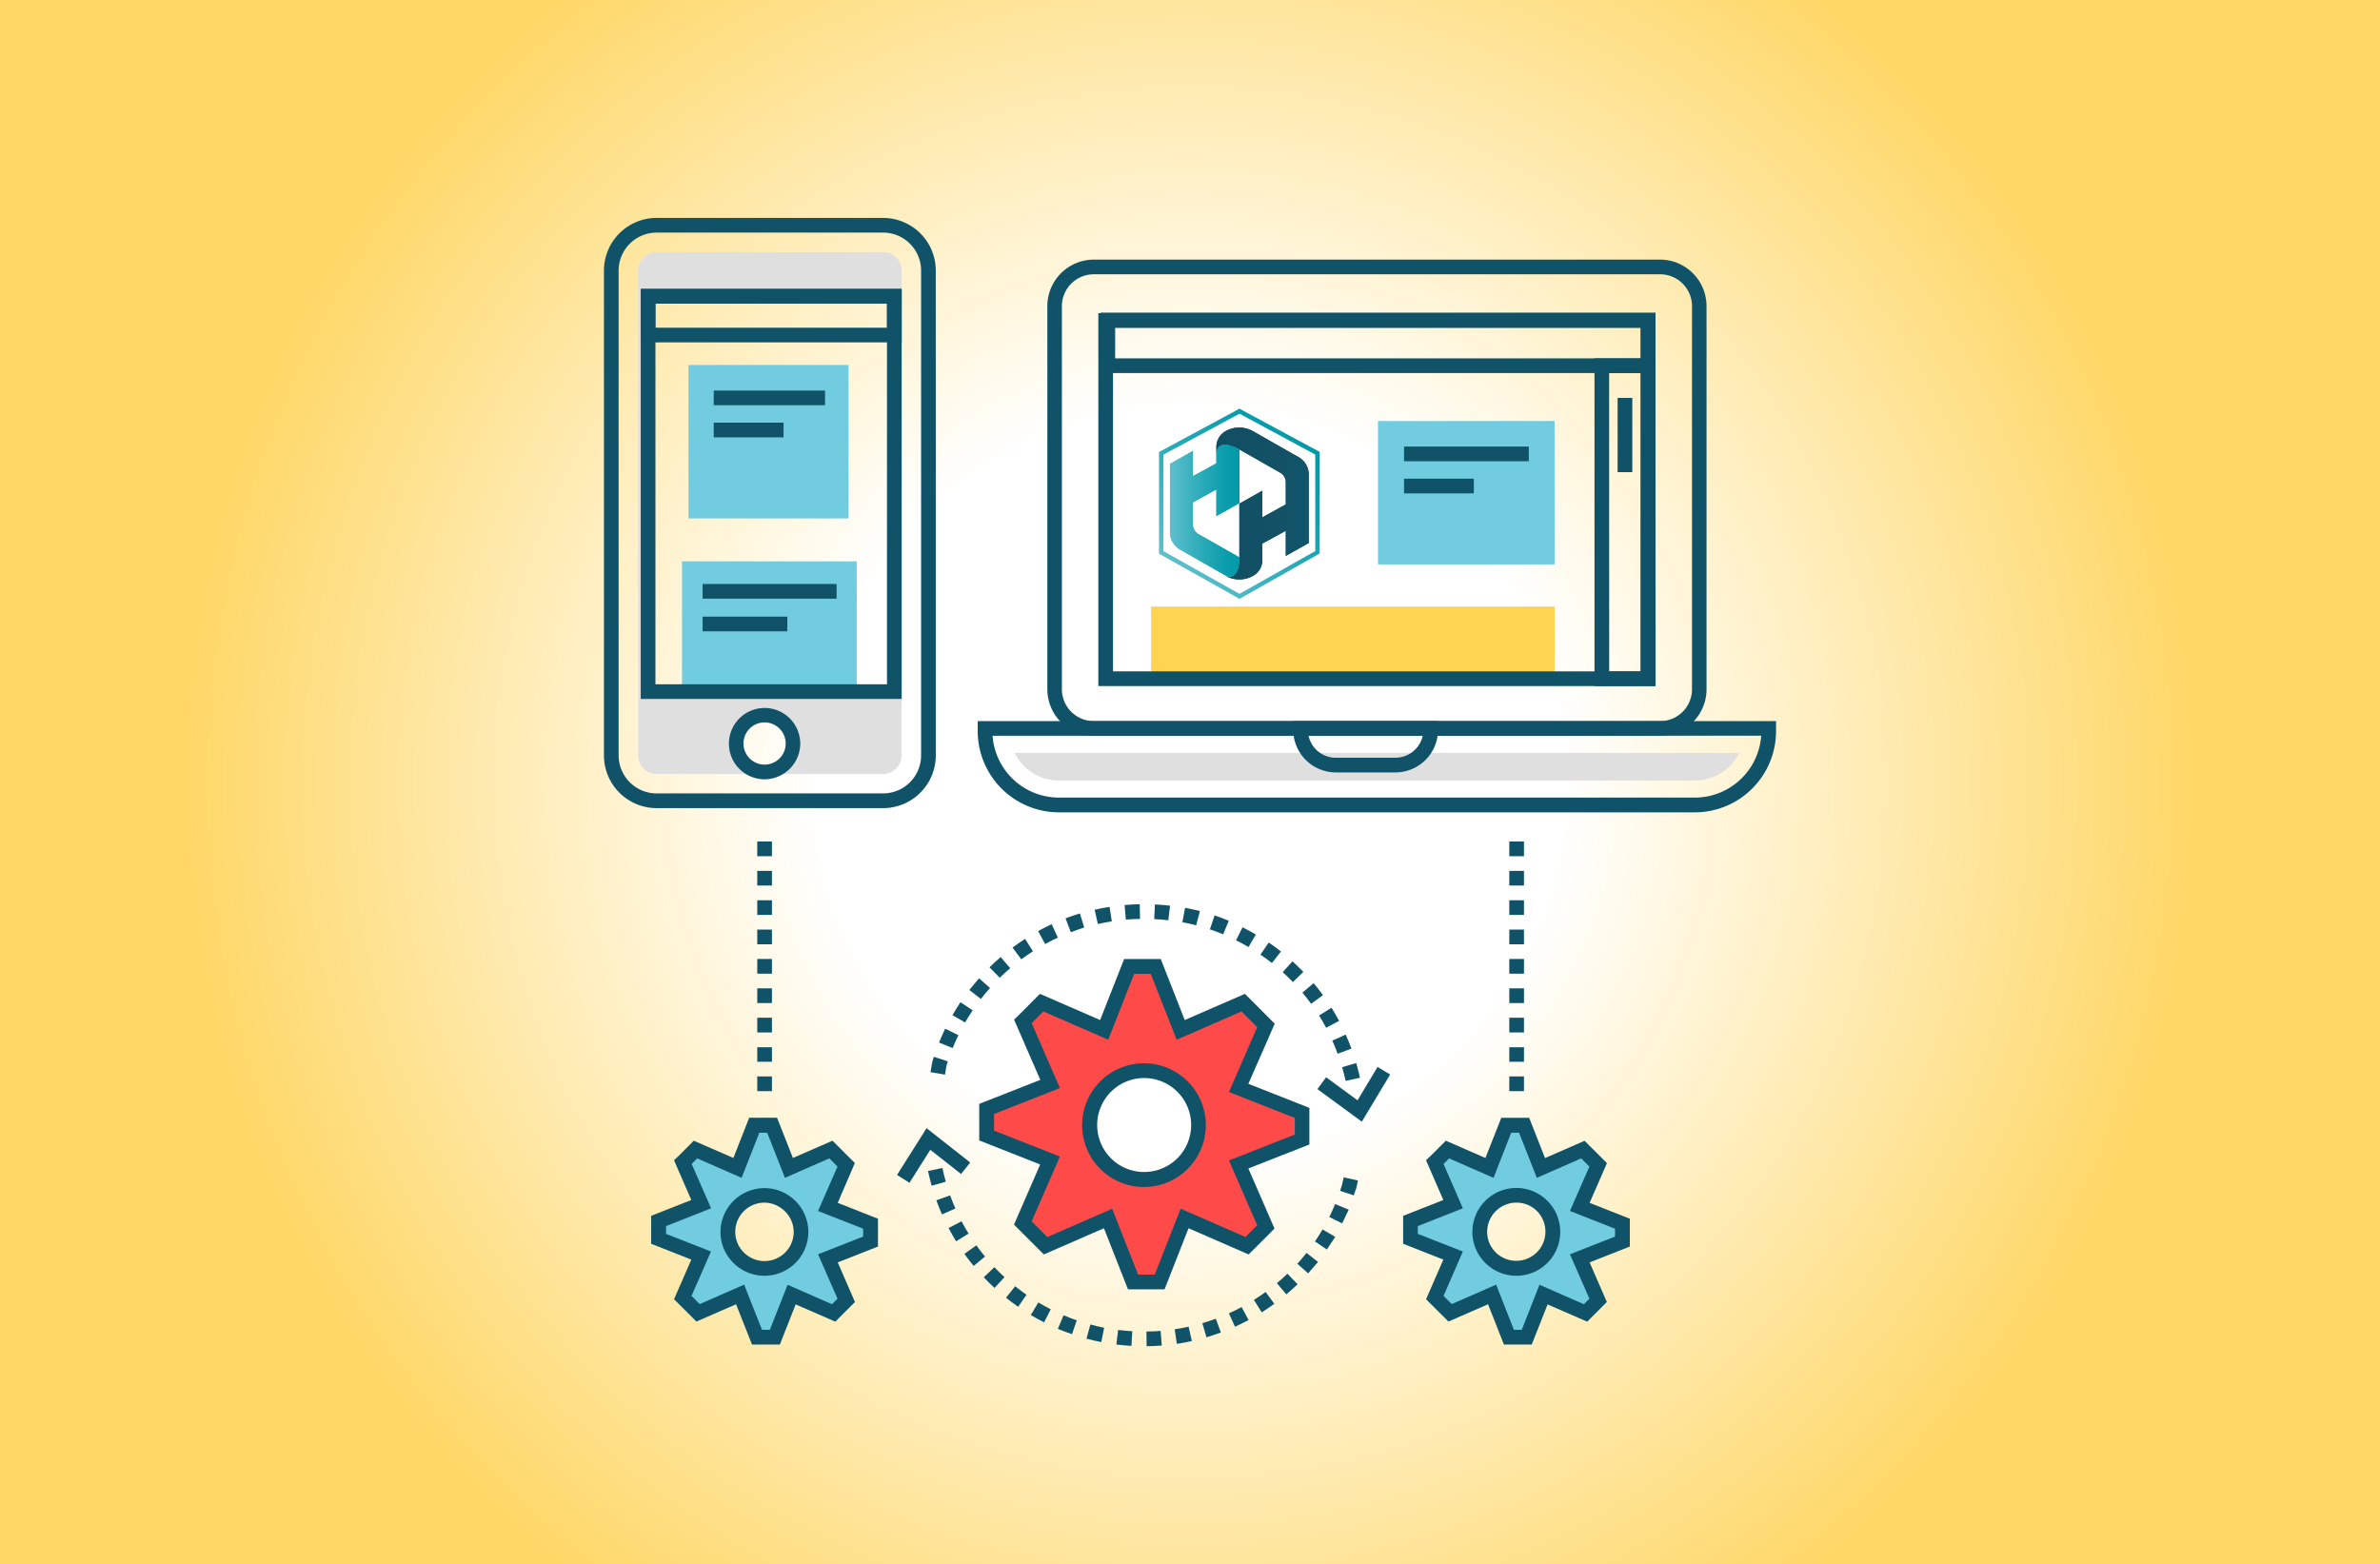 <svg xmlns="http://www.w3.org/2000/svg" xmlns:xlink="http://www.w3.org/1999/xlink" viewBox="0 0 734 482.43"><rect x="0" y="0" width="734" height="482.43" fill="#333333" stroke="none"/><defs><style>.cls-1{fill:url(#radial-gradient);}.cls-2{fill:#105369;}.cls-3{fill:#dfdfdf;}.cls-4{fill:#71cce0;}.cls-5{fill:#ffd452;}.cls-6{fill:#fe4a49;}.cls-7{fill:#fff;}.cls-8{fill:url(#New_Gradient_Swatch_1);}.cls-9{fill:url(#linear-gradient);}.cls-10{fill:url(#linear-gradient-3);}</style><radialGradient id="radial-gradient" cx="367" cy="241.21" r="310.54" gradientUnits="userSpaceOnUse"><stop offset="0.37" stop-color="#fff"/><stop offset="1" stop-color="#fed766"/></radialGradient><linearGradient id="New_Gradient_Swatch_1" x1="375.13" y1="155.23" x2="403.63" y2="155.23" gradientUnits="userSpaceOnUse"><stop offset="0" stop-color="#124e63"/><stop offset="0.68" stop-color="#125166"/><stop offset="1" stop-color="#11566b"/></linearGradient><linearGradient id="linear-gradient" x1="360.82" y1="157.46" x2="382.22" y2="157.46" gradientUnits="userSpaceOnUse"><stop offset="0" stop-color="#5fbfcd"/><stop offset="0.13" stop-color="#4fb9c7"/><stop offset="0.52" stop-color="#24a8b6"/><stop offset="0.82" stop-color="#0a9dac"/><stop offset="1" stop-color="#0099a8"/></linearGradient><linearGradient id="linear-gradient-3" x1="361.99" y1="175.3" x2="402.45" y2="134.83" xlink:href="#linear-gradient"/></defs><title>Asset 14</title><g id="Layer_2" data-name="Layer 2"><g id="Layer_1-2" data-name="Layer 1"><rect class="cls-1" width="734" height="482.43"/><path class="cls-2" d="M522.69,250.55H326.58a25.07,25.07,0,0,1-25.05-25.05v-3.09H547.74v3.09A25.07,25.07,0,0,1,522.69,250.55ZM306.11,226.94A20.54,20.54,0,0,0,326.58,246H522.69a20.54,20.54,0,0,0,20.47-19.08Z"/><path class="cls-3" d="M326.58,240.74a15.26,15.26,0,0,1-13.68-8.51H536.37a15.26,15.26,0,0,1-13.68,8.51Z"/><path class="cls-2" d="M430.34,238.24H412a13.19,13.19,0,0,1-13.17-13.17v-2.66H443.5v2.66A13.18,13.18,0,0,1,430.34,238.24Zm-26.79-11.3a8.66,8.66,0,0,0,8.44,6.77h18.35a8.65,8.65,0,0,0,8.43-6.77Z"/><path class="cls-2" d="M272.36,249.25H202.5A16.26,16.26,0,0,1,186.26,233V83.45A16.26,16.26,0,0,1,202.5,67.21h69.86A16.26,16.26,0,0,1,288.6,83.45V233A16.26,16.26,0,0,1,272.36,249.25ZM202.5,71.74a11.73,11.73,0,0,0-11.71,11.71V233a11.73,11.73,0,0,0,11.71,11.71h69.86A11.73,11.73,0,0,0,284.07,233V83.45a11.73,11.73,0,0,0-11.71-11.71Z"/><path class="cls-3" d="M272.36,77.76H202.5a5.7,5.7,0,0,0-5.71,5.7V233a5.72,5.72,0,0,0,5.71,5.71h69.86a5.72,5.72,0,0,0,5.7-5.71V83.46A5.7,5.7,0,0,0,272.36,77.76ZM235.81,238.1a8.78,8.78,0,1,1,8.76-8.78A8.79,8.79,0,0,1,235.81,238.1Zm40-24.79H199.87V91.38h75.94Z"/><path class="cls-2" d="M235.8,240.36a11,11,0,1,1,11-11A11.06,11.06,0,0,1,235.8,240.36Zm0-17.55a6.51,6.51,0,1,0,6.51,6.51A6.52,6.52,0,0,0,235.8,222.81Z"/><rect class="cls-4" x="212.34" y="112.57" width="49.36" height="47.32"/><rect class="cls-4" x="210.34" y="173.14" width="53.89" height="40.18"/><path class="cls-2" d="M278.08,215.58H197.61V89.11h80.47Zm-75.94-4.53h71.41V93.64H202.14Z"/><rect class="cls-2" x="216.69" y="180.12" width="41.32" height="4.53"/><rect class="cls-2" x="216.69" y="190.19" width="26.12" height="4.53"/><rect class="cls-2" x="220.12" y="120.46" width="34.32" height="4.53"/><rect class="cls-2" x="220.12" y="130.36" width="21.53" height="4.53"/><rect class="cls-4" x="424.98" y="129.85" width="54.46" height="44.23"/><rect class="cls-2" x="433.01" y="137.73" width="38.48" height="4.53"/><rect class="cls-2" x="433.01" y="147.64" width="21.53" height="4.53"/><path class="cls-2" d="M278.08,105.6H197.6V89.12h80.48Zm-75.95-4.53h71.42V93.65H202.13Z"/><path class="cls-4" d="M268.5,377.39l-13.15-5.18,5.63-13-3.88-3.88-.69-.68-.14-.14-12.94,5.64L238.15,347h-5.52l-5.16,13.15-13-5.64-3.6,3.61-.3.28,5.64,13-13.14,5.17v5.5l13.14,5.18-5.64,13,1.18,1.16,3.54,3.54,13-5.64,5.18,13.16H239l5.17-13.16,13,5.64,3.61-3.61L261,401l-5.63-13,13.15-5.18Zm-32.74,13.84a11.28,11.28,0,0,1-9.24-4.81,11.12,11.12,0,0,1-2.05-6.47,11.28,11.28,0,0,1,11.29-11.28A11.29,11.29,0,0,1,247,380,11.29,11.29,0,0,1,235.76,391.23Z"/><path class="cls-2" d="M240.51,414.69h-8.59L227,402.28l-12.22,5.32-6.9-6.87,5.32-12.23-12.39-4.88V375l12.39-4.88-5.33-12.26,1.44-1.37,4.65-4.66,12.22,5.32,4.87-12.41h8.6l4.88,12.41,12.21-5.32,6.9,6.88L258.36,371l12.41,4.89v8.58l-12.41,4.89,5.32,12.22-6.07,6.06-12.22-5.32Zm-5.5-4.53h2.41l5.48-13.9,13.69,6,1.7-1.7-6-13.7,13.91-5.47v-2.42l-13.91-5.47,6-13.7-2.52-2.52-13.69,6-5.47-13.91h-2.43l-5.46,13.91-13.7-6L213.31,359l6,13.68-13.89,5.48v2.41L219.27,386l-6,13.69,2.53,2.53,13.7-6Z"/><path class="cls-2" d="M235.76,393.49a13.61,13.61,0,0,1-11.1-5.77A13.38,13.38,0,0,1,222.2,380a13.58,13.58,0,0,1,13.56-13.55A13.55,13.55,0,0,1,249.3,380,13.55,13.55,0,0,1,235.76,393.49Zm0-22.56a9,9,0,0,0-9,9,8.84,8.84,0,0,0,1.63,5.16A9,9,0,0,0,244.78,380a9,9,0,0,0-4-7.46A8.89,8.89,0,0,0,235.76,370.93Z"/><path class="cls-2" d="M238.07,336.55h-4.53V332h4.53Zm0-9.06h-4.53V323h4.53Zm0-9.06h-4.53V313.9h4.53Zm0-9.06h-4.53v-4.53h4.53Zm0-9.06h-4.53v-4.53h4.53Zm0-9.06h-4.53v-4.53h4.53Zm0-9.06h-4.53v-4.53h4.53Zm0-9.06h-4.53V268.6h4.53Zm0-9.05h-4.53v-4.53h4.53Z"/><path class="cls-2" d="M470,336.55h-4.53V332H470Zm0-9.06h-4.53V323H470Zm0-9.06h-4.53V313.9H470Zm0-9.06h-4.53v-4.53H470Zm0-9.06h-4.53v-4.53H470Zm0-9.06h-4.53v-4.53H470Zm0-9.06h-4.53v-4.53H470Zm0-9.06h-4.53V268.6H470Zm0-9.05h-4.53v-4.53H470Z"/><path class="cls-2" d="M415,333.38c-.31-1.42-.68-2.85-1.08-4.23l4.34-1.28c.44,1.49.83,3,1.16,4.54Zm-123.57-1.93-4.47-.76.57-3.22c.15-.51.31-1,.47-1.52l4.31,1.4c-.14.43-.27.86-.4,1.29ZM412.54,325c-.5-1.36-1.05-2.72-1.65-4.05l4.13-1.85c.64,1.42,1.24,2.88,1.77,4.33Zm-118.73-1.75-4.21-1.69c.59-1.44,1.23-2.88,1.9-4.28l4.08,2C294.94,320.56,294.35,321.9,293.81,323.24ZM409,317c-.69-1.28-1.43-2.55-2.2-3.78l3.84-2.41c.83,1.32,1.62,2.68,2.35,4.05Zm-111.34-1.63-3.92-2.26c.77-1.35,1.6-2.68,2.47-4l3.76,2.51C299.12,312.88,298.35,314.13,297.62,315.39Zm106.69-5.77c-.85-1.18-1.76-2.33-2.69-3.45l3.47-2.91c1,1.19,2,2.44,2.88,3.69Zm-101.83-1.49-3.58-2.77c1-1.23,2-2.44,3-3.61l3.39,3C304.31,305.85,303.37,307,302.48,308.13Zm96.21-5.21c-1-1.05-2.06-2.07-3.13-3.05l3-3.36c1.15,1.05,2.28,2.15,3.36,3.27Zm-90.4-1.33-3.17-3.23c1.11-1.09,2.27-2.15,3.45-3.16l2.95,3.44C310.41,299.58,309.33,300.58,308.29,301.59Zm83.93-4.54c-1.14-.91-2.33-1.78-3.53-2.59l2.56-3.74c1.28.87,2.55,1.8,3.77,2.77Zm-77.28-1.14-2.71-3.63c1.25-.93,2.55-1.83,3.86-2.67l2.44,3.82C317.31,294.21,316.1,295.05,314.94,295.91Zm70.06-3.8c-1.25-.73-2.54-1.43-3.84-2.08l2-4c1.39.69,2.78,1.44,4.12,2.23Zm-62.71-.92-2.17-4c1.36-.75,2.77-1.46,4.18-2.11l1.9,4.11C324.88,289.83,323.57,290.49,322.29,291.19Zm54.9-3c-1.34-.55-2.72-1.07-4.09-1.53l1.44-4.3c1.47.5,2.95,1.05,4.38,1.65Zm-47-.69-1.61-4.24c1.45-.55,2.95-1.06,4.43-1.51l1.32,4.34C333,286.54,331.59,287,330.23,287.53Zm38.68-2.09c-1.4-.36-2.84-.69-4.27-.95l.84-4.45c1.53.28,3.07.63,4.57,1ZM338.59,285l-1-4.41c1.51-.35,3.06-.64,4.6-.89l.7,4.48C341.45,284.39,340,284.67,338.59,285Zm21.73-1.16c-1.44-.17-2.9-.29-4.35-.36l.21-4.52c1.56.07,3.13.2,4.67.38Zm-13.1-.19-.39-4.51c1.54-.14,3.12-.22,4.67-.25l.09,4.53C350.14,283.43,348.67,283.51,347.22,283.64Z"/><path class="cls-2" d="M353.62,415.21l-.05-4.53c1.46,0,2.93-.08,4.37-.19l.36,4.51C356.75,415.12,355.18,415.2,353.62,415.21Zm-4.68-.1c-1.55-.09-3.12-.23-4.66-.42l.56-4.5c1.44.18,2.91.32,4.36.4Zm14-.64-.66-4.48c1.43-.21,2.88-.48,4.29-.79l1,4.42C366,414,364.49,414.24,363,414.47Zm-23.29-.53c-1.53-.3-3.07-.65-4.56-1.05l1.17-4.38c1.4.38,2.83.71,4.26,1Zm32.43-1.48-1.27-4.35c1.39-.41,2.78-.87,4.15-1.37l1.57,4.24C375.08,411.52,373.59,412,372.09,412.46Zm-41.47-.95c-1.47-.5-2.94-1.07-4.37-1.67l1.76-4.17c1.34.56,2.71,1.09,4.08,1.56Zm50.26-2.31L379,405.07c1.33-.59,2.65-1.25,3.92-1.93l2.15,4C383.71,407.86,382.3,408.56,380.88,409.2ZM322,407.86c-1.38-.7-2.76-1.47-4.1-2.26l2.33-3.89c1.24.74,2.53,1.46,3.82,2.11Zm67.13-3.09-2.42-3.84c1.23-.77,2.45-1.6,3.62-2.45l2.67,3.65C391.75,403.05,390.44,403.94,389.13,404.77ZM314,403.06c-1.27-.89-2.53-1.83-3.75-2.8l2.83-3.54c1.14.91,2.32,1.79,3.51,2.62Zm82.72-3.82-2.92-3.46c1.11-.94,2.21-1.92,3.25-2.93l3.14,3.26C399.05,397.19,397.88,398.24,396.69,399.24Zm-90-2c-1.15-1.05-2.27-2.16-3.33-3.29l3.29-3.11c1,1.05,2,2.09,3.11,3.07Zm96.75-4.46-3.36-3c1-1.08,1.92-2.21,2.82-3.35l3.56,2.8C405.48,390.38,404.46,391.59,403.42,392.74Zm-103.18-2.33c-1-1.2-2-2.45-2.86-3.72l3.68-2.63c.85,1.18,1.74,2.34,2.67,3.46Zm109-5-3.75-2.55c.82-1.21,1.61-2.45,2.34-3.7l3.91,2.29C410.93,382.77,410.09,384.1,409.21,385.39Zm-114.43-2.6c-.81-1.33-1.6-2.69-2.32-4.07l4-2.1c.68,1.28,1.41,2.56,2.17,3.8Zm119.15-5.48-4.05-2c.64-1.31,1.25-2.65,1.8-4l4.19,1.73C415.28,374.48,414.63,375.91,413.93,377.31Zm-123.5-2.81c-.63-1.42-1.22-2.88-1.74-4.35l4.26-1.53c.49,1.36,1,2.73,1.62,4.06Zm127.08-5.84-4.3-1.43c.2-.62.4-1.24.59-1.86l.53-2.31,4.41,1-.57,2.45C417.94,367.34,417.73,368,417.51,368.66Zm-130.26-3c-.42-1.5-.8-3-1.12-4.55l4.43-.93c.3,1.42.65,2.85,1.05,4.24Z"/><polygon class="cls-2" points="419.99 345.96 406.3 335.91 408.98 332.26 418.67 339.37 424.84 329.08 428.73 331.41 419.99 345.96"/><polygon class="cls-2" points="280.48 364.81 276.65 362.39 285.76 347.96 299.21 358.55 296.4 362.1 286.91 354.63 280.48 364.81"/><path class="cls-2" d="M510.57,115.06H339.39V96.43H510.57Zm-166.65-4.53H506V101H343.92Z"/><rect class="cls-5" x="354.99" y="187.06" width="124.45" height="22.47"/><path class="cls-2" d="M512,226.94H337.31A14.37,14.37,0,0,1,323,212.59V94.42a14.37,14.37,0,0,1,14.35-14.35H512A14.37,14.37,0,0,1,526.3,94.42V212.59A14.37,14.37,0,0,1,512,226.94ZM337.31,84.6a9.84,9.84,0,0,0-9.82,9.82V212.59a9.84,9.84,0,0,0,9.82,9.82H512a9.83,9.83,0,0,0,9.82-9.82V94.42A9.83,9.83,0,0,0,512,84.6Z"/><path class="cls-2" d="M510.55,211.6H338.73v-115H510.55Zm-167.29-4.53H506V101.14H343.26Z"/><path class="cls-2" d="M510.55,211.6h-18.8V110.53h18.8Zm-14.27-4.53H506v-92h-9.74Z"/><rect class="cls-2" x="498.88" y="122.72" width="4.53" height="22.91"/><path class="cls-6" d="M401.59,343.25,382,335.53l8.38-19.28-5.79-5.81-1.22-1.22-19.29,8.4-7.71-19.57H348.2l-7.71,19.57-19.29-8.4-5.36,5.38-.43.42,8.39,19.29L304.22,342v8.2l19.58,7.7-8.39,19.3,1.72,1.72,5.29,5.29,19.29-8.4,7.7,19.58h8.2l7.72-19.58,19.28,8.4,5.37-5.37.42-.43L382,359.13l19.57-7.69Zm-48.76,20.6A16.82,16.82,0,1,1,369.63,347,16.79,16.79,0,0,1,352.83,363.85Z"/><path class="cls-2" d="M359.15,397.67H347.87l-7.41-18.84-18.55,8.08-9.19-9.19,8.07-18.56L302,351.75V340.47l18.83-7.41-8.09-18.58,1.57-1.51,6.42-6.44,18.55,8.08,7.41-18.82h11.29l7.4,18.82,18.56-8.08,9.19,9.21L385,334.28l18.82,7.42V353L385,360.38l8.05,18.53-1.47,1.52-6.5,6.48-18.53-8.08ZM351,393.14h5.11l8-20.34,20,8.72,3.61-3.6-8.71-20,20.32-8v-5.11l-20.31-8,8.7-20-4.83-4.84-20,8.71-8-20.31h-5.11l-8,20.31-20-8.71-3.61,3.62,8.72,20-20.33,8v5.12l20.33,8-8.72,20,4.83,4.83,20-8.72Z"/><path class="cls-2" d="M352.83,366.11A19.08,19.08,0,1,1,371.89,347,19.11,19.11,0,0,1,352.83,366.11Zm0-33.61A14.49,14.49,0,1,0,361,335,14.55,14.55,0,0,0,352.83,332.5Z"/><path class="cls-4" d="M500.39,377.39l-13.16-5.18,5.64-13L489,355.37l-.7-.68-.14-.14-12.94,5.64L470,347h-5.51l-5.16,13.15-13-5.64-3.61,3.61-.29.28,5.64,13L435,376.57v5.5l13.15,5.18-5.64,13,1.17,1.16,3.54,3.54,13-5.64,5.18,13.16h5.5L476,399.27l13,5.64,3.6-3.61.28-.27-5.64-13,13.16-5.18Zm-32.74,13.84a11.28,11.28,0,1,1,0-22.56,11.13,11.13,0,0,1,6.31,1.94,11.28,11.28,0,0,1-6.31,20.62Z"/><path class="cls-2" d="M472.39,414.69h-8.58l-4.89-12.41L446.7,407.6l-6.9-6.87,5.33-12.23-12.4-4.88V375l12.4-4.88-5.34-12.26,1.44-1.37,4.66-4.66,12.22,5.32L463,344.77h8.61l4.88,12.41,12.2-5.32,6.9,6.88L490.24,371l12.41,4.89v8.58l-12.41,4.89,5.32,12.22-6.06,6.06-12.22-5.32Zm-5.5-4.53h2.42l5.47-13.9,13.69,6,1.71-1.7-6-13.7,13.9-5.47v-2.42l-13.9-5.47,6-13.7-2.53-2.52-13.69,6-5.47-13.91h-2.43l-5.45,13.91-13.7-6L445.2,359l5.95,13.68-13.89,5.48v2.41L451.15,386l-5.95,13.69,2.52,2.53,13.7-6Z"/><path class="cls-2" d="M467.65,393.49a13.59,13.59,0,0,1-11.1-5.77,13.31,13.31,0,0,1-2.46-7.77,13.57,13.57,0,0,1,13.56-13.55,13.37,13.37,0,0,1,7.59,2.34,13.54,13.54,0,0,1-7.59,24.75Zm0-22.56a9,9,0,0,0-9,9,8.84,8.84,0,0,0,1.63,5.16,9,9,0,1,0,12.45-12.62A8.91,8.91,0,0,0,467.65,370.93Z"/><path class="cls-7" d="M407,139.38v31.33l-24.73,14-24.83-13.93V139.42l24.82-13.37"/><path class="cls-8" d="M400.5,141l-14.06-8a8.69,8.69,0,0,0-4.22-1.13,8.59,8.59,0,0,0-4.23,1.1,5.58,5.58,0,0,0-2.86,4.87v2.57c0-6,7.09-1.8,7.09-1.8l12.63,7.19a3.34,3.34,0,0,1,1.69,2.9v6.87l-7.23,4v-8.23l-7.09,4v16.66c0,7.73-4.22,5.61-4.22,5.61a8.63,8.63,0,0,0,8.45,0,5.58,5.58,0,0,0,2.86-4.87v-5.09l7.23-3.95v7.77l7.09-4V146.36A6.19,6.19,0,0,0,400.5,141Z"/><path class="cls-9" d="M375.13,140.38v2.53l-7.23,3.94v-7.78l-7.08,4v21.07a6.2,6.2,0,0,0,3.12,5.38l14.06,8s4.22,2.12,4.22-5.61l-12.63-7.19a3.34,3.34,0,0,1-1.69-2.9v-6.87l7.23-4v8.22l7.09-4V138.58S375.13,134.42,375.13,140.38Z"/><path class="cls-8" d="M400.5,141l-14.06-8a8.69,8.69,0,0,0-4.22-1.13,8.59,8.59,0,0,0-4.23,1.1,5.58,5.58,0,0,0-2.86,4.87v2.57c0-6,7.09-1.8,7.09-1.8l12.63,7.19a3.34,3.34,0,0,1,1.69,2.9v6.87l-7.23,4v-8.23l-7.09,4v16.66c0,7.73-4.22,5.61-4.22,5.61a8.63,8.63,0,0,0,8.45,0,5.58,5.58,0,0,0,2.86-4.87v-5.09l7.23-3.95v7.77l7.09-4V146.36A6.19,6.19,0,0,0,400.5,141Z"/><path class="cls-9" d="M375.13,140.38v2.53l-7.23,3.94v-7.78l-7.08,4v21.07a6.2,6.2,0,0,0,3.12,5.38l14.06,8s4.22,2.12,4.22-5.61l-12.63-7.19a3.34,3.34,0,0,1-1.69-2.9v-6.87l7.23-4v8.22l7.09-4V138.58S375.13,134.42,375.13,140.38Z"/><path class="cls-10" d="M407,139.38v31.33l-24.73,14-24.83-13.93V139.42l24.82-13.37M358.81,170l23.45,13.16,23.37-13.2V140.2l-23.37-12.6-23.45,12.64Z"/></g></g></svg>